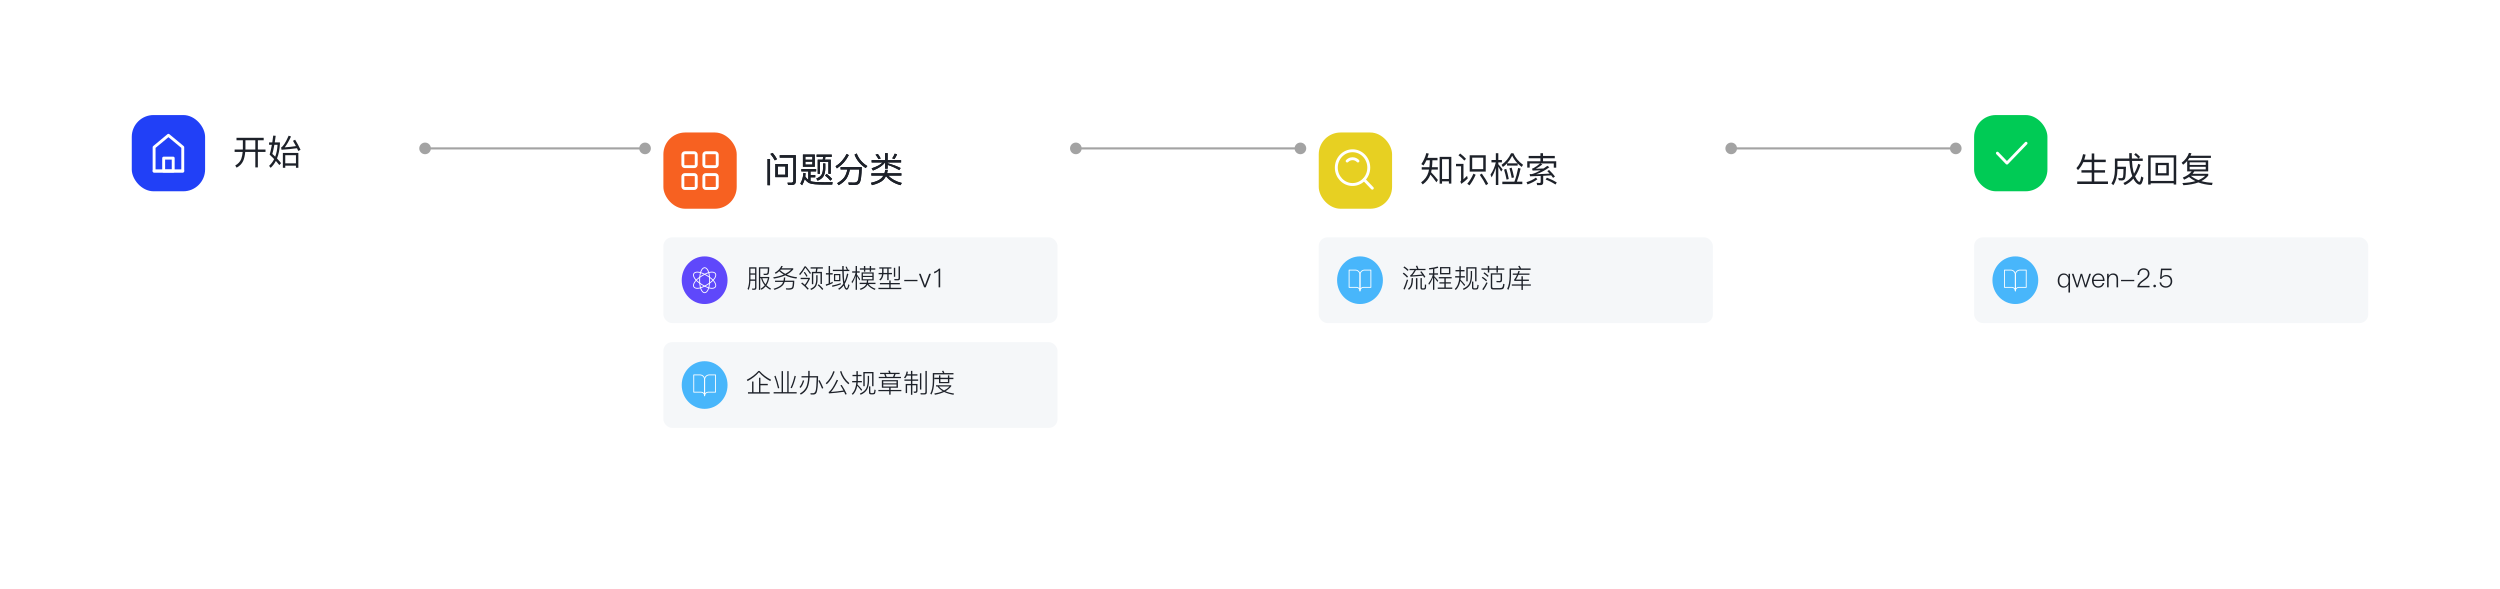 <svg width="573" height="135" viewBox="0 0 573 135" fill="none" xmlns="http://www.w3.org/2000/svg">
<g filter="url(#filter0_d_342_171)">
<rect x="26" y="22" width="70.377" height="26.21" rx="5" fill="white"/>
</g>
<rect x="30.202" y="26.368" width="16.806" height="17.474" rx="5" fill="#2140F7"/>
<path d="M35.322 33.74V39.201H41.887V33.74L38.605 31.01L35.322 33.74Z" stroke="white" stroke-width="0.667" stroke-linecap="round" stroke-linejoin="round"/>
<path d="M37.511 36.243V39.201H39.699V36.243H37.511Z" stroke="white" stroke-width="0.667" stroke-linejoin="round"/>
<path d="M35.322 39.201H41.887" stroke="white" stroke-width="0.667" stroke-linecap="round"/>
<path d="M54.206 31.589H60.438V32.149H59.102V34.269H60.855V34.821H59.102V38.365H58.519V34.821H56.206C56.132 35.647 55.977 36.33 55.742 36.869C55.438 37.541 54.934 38.061 54.23 38.429L53.919 37.933C54.569 37.565 55.023 37.077 55.279 36.469C55.444 36.015 55.559 35.466 55.623 34.821H53.775V34.269H55.654L55.663 33.989V32.149H54.206V31.589ZM56.255 32.149V34.133L56.246 34.269H58.519V32.149H56.255ZM63.191 31.125C63.121 31.669 63.049 32.173 62.974 32.637H64.159V32.973C64.094 34.263 63.87 35.381 63.486 36.325C63.886 36.741 64.196 37.095 64.415 37.389L64.031 37.837C63.785 37.511 63.519 37.194 63.23 36.885C62.905 37.503 62.508 38.031 62.038 38.469L61.678 38.013C62.153 37.581 62.54 37.063 62.839 36.461C62.556 36.173 62.212 35.834 61.806 35.445C61.998 34.746 62.166 33.994 62.31 33.189H61.67V32.637H62.407C62.486 32.13 62.559 31.61 62.623 31.077L63.191 31.125ZM63.078 35.909C63.377 35.114 63.556 34.207 63.614 33.189H62.886C62.732 34.053 62.577 34.749 62.422 35.277C62.657 35.49 62.876 35.701 63.078 35.909ZM68.382 35.045V38.453H67.831V37.973H65.382V38.453H64.831V35.045H68.382ZM65.382 37.429H67.831V35.573H65.382V37.429ZM64.43 33.805C64.9 33.565 65.476 32.663 66.159 31.101L66.703 31.285C66.228 32.309 65.748 33.138 65.263 33.773C66.174 33.709 67.031 33.613 67.831 33.485C67.591 33.01 67.364 32.605 67.15 32.269L67.647 32.029C68.1 32.754 68.513 33.525 68.886 34.341L68.35 34.597C68.191 34.229 68.097 34.021 68.07 33.973C66.972 34.127 65.788 34.245 64.519 34.325L64.43 33.805Z" fill="#1D2129"/>
<g filter="url(#filter1_d_342_171)">
<rect x="147.847" y="22" width="98.738" height="83" rx="5" fill="white"/>
<rect x="152.048" y="50.395" width="90.335" height="19.658" rx="2" fill="#F5F7F9"/>
<rect x="152.048" y="74.421" width="90.335" height="19.658" rx="2" fill="#F5F7F9"/>
<rect x="152.048" y="26.368" width="16.806" height="17.474" rx="5" fill="#F76121"/>
<path d="M159.139 31.01H156.95C156.709 31.01 156.513 31.214 156.513 31.465V33.74C156.513 33.991 156.709 34.195 156.95 34.195H159.139C159.38 34.195 159.576 33.991 159.576 33.74V31.465C159.576 31.214 159.38 31.01 159.139 31.01Z" stroke="white" stroke-width="0.667" stroke-linejoin="round"/>
<path d="M159.139 36.015H156.95C156.709 36.015 156.513 36.219 156.513 36.47V38.746C156.513 38.997 156.709 39.201 156.95 39.201H159.139C159.38 39.201 159.576 38.997 159.576 38.746V36.47C159.576 36.219 159.38 36.015 159.139 36.015Z" stroke="white" stroke-width="0.667" stroke-linejoin="round"/>
<path d="M163.953 31.01H161.765C161.523 31.01 161.327 31.214 161.327 31.465V33.74C161.327 33.991 161.523 34.195 161.765 34.195H163.953C164.195 34.195 164.391 33.991 164.391 33.74V31.465C164.391 31.214 164.195 31.01 163.953 31.01Z" stroke="white" stroke-width="0.667" stroke-linejoin="round"/>
<path d="M163.953 36.015H161.765C161.523 36.015 161.327 36.219 161.327 36.47V38.746C161.327 38.997 161.523 39.201 161.765 39.201H163.953C164.195 39.201 164.391 38.997 164.391 38.746V36.47C164.391 36.219 164.195 36.015 163.953 36.015Z" stroke="white" stroke-width="0.667" stroke-linejoin="round"/>
<path d="M180.629 38.397L180.485 37.861L181.365 37.877C181.669 37.877 181.821 37.701 181.821 37.349V32.133H178.717V31.573H182.405V37.501C182.405 38.098 182.099 38.397 181.485 38.397H180.629ZM175.909 32.437H176.493V38.453H175.909V32.437ZM177.701 33.589H180.581V36.597H177.701V33.589ZM179.997 36.045V34.141H178.285V36.045H179.997ZM177.101 31.045C177.491 31.509 177.821 31.991 178.093 32.493L177.581 32.757C177.293 32.229 176.955 31.735 176.565 31.277L177.101 31.045ZM189.037 37.773C189.704 37.773 190.304 37.762 190.837 37.741L190.741 38.317H189.165C187.251 38.317 186.053 38.213 185.573 38.005C185.157 37.829 184.781 37.506 184.445 37.037C184.301 37.549 184.101 38.021 183.845 38.453L183.429 38.085C183.856 37.359 184.091 36.541 184.133 35.629L184.645 35.693C184.629 35.981 184.603 36.234 184.565 36.453C184.773 36.778 185.003 37.034 185.253 37.221V35.277H183.669V34.749H187.061V35.277H185.765V36.125H186.861V36.637H185.765V37.509C185.813 37.525 185.853 37.541 185.885 37.557C186.349 37.701 187.4 37.773 189.037 37.773ZM184.029 31.421H186.757V34.213H184.029V31.421ZM186.197 33.733V33.053H184.589V33.733H186.197ZM184.589 32.605H186.197V31.901H184.589V32.605ZM187.173 31.429H190.629V31.957H189.189C189.163 32.191 189.128 32.405 189.085 32.597H190.405V35.829H189.869V33.093H187.933V35.829H187.421V32.597H188.565C188.608 32.415 188.643 32.202 188.669 31.957H187.173V31.429ZM189.477 35.853C189.973 36.237 190.389 36.621 190.725 37.005L190.317 37.405C190.008 37.021 189.6 36.626 189.093 36.221L189.477 35.853ZM188.637 33.469H189.165V34.597C189.149 35.349 189.003 35.957 188.725 36.421C188.459 36.837 188.016 37.167 187.397 37.413L187.085 36.917C187.656 36.709 188.059 36.423 188.293 36.061C188.507 35.677 188.621 35.189 188.637 34.597V33.469ZM194.549 31.557C194.176 32.245 193.8 32.799 193.421 33.221C193.032 33.663 192.499 34.122 191.821 34.597L191.509 34.093C192.069 33.762 192.563 33.349 192.989 32.853C193.389 32.399 193.747 31.871 194.061 31.269L194.549 31.557ZM192.661 34.837V34.285H197.517C197.496 35.255 197.443 36.066 197.357 36.717C197.277 37.341 197.144 37.767 196.957 37.997C196.771 38.231 196.472 38.359 196.061 38.381H194.573L194.421 37.829C194.901 37.845 195.355 37.853 195.781 37.853C196.224 37.853 196.517 37.666 196.661 37.293C196.795 36.919 196.885 36.101 196.933 34.837H194.797C194.605 35.722 194.341 36.421 194.005 36.933C193.616 37.493 193.024 37.997 192.229 38.445L191.877 37.989C192.592 37.589 193.128 37.157 193.485 36.693C193.811 36.239 194.056 35.621 194.221 34.837H192.661ZM196.357 31.173C196.811 32.389 197.624 33.351 198.797 34.061L198.413 34.517C197.192 33.722 196.341 32.698 195.861 31.445L196.357 31.173ZM199.781 32.701H202.861V31.101H203.453V32.701H206.533V33.237H203.453V33.397C204.557 33.711 205.549 34.082 206.429 34.509L206.117 34.989C205.248 34.493 204.36 34.093 203.453 33.789V34.661H202.861V33.237H202.821C202.341 33.946 201.429 34.562 200.085 35.085L199.773 34.581C201.005 34.181 201.845 33.733 202.293 33.237H199.781V32.701ZM199.717 35.709H202.717C202.797 35.469 202.853 35.213 202.885 34.941H203.477C203.44 35.191 203.387 35.447 203.317 35.709H206.597V36.245H203.605C204.341 37.05 205.371 37.613 206.693 37.933L206.405 38.445C204.917 38.045 203.805 37.349 203.069 36.357C202.899 36.693 202.696 36.983 202.461 37.229C201.944 37.735 201.072 38.138 199.845 38.437L199.621 37.901C200.72 37.661 201.512 37.317 201.997 36.869C202.2 36.671 202.363 36.463 202.485 36.245H199.717V35.709ZM205.605 31.365C205.44 31.791 205.235 32.159 204.989 32.469L204.493 32.285C204.712 32.002 204.904 31.647 205.069 31.221L205.605 31.365ZM201.197 31.285C201.459 31.605 201.68 31.954 201.861 32.333L201.341 32.469C201.16 32.106 200.936 31.767 200.669 31.453L201.197 31.285Z" fill="#1D2129"/>
<path d="M180.629 38.397L180.485 37.861L181.365 37.877C181.669 37.877 181.821 37.701 181.821 37.349V32.133H178.717V31.573H182.405V37.501C182.405 38.098 182.099 38.397 181.485 38.397H180.629ZM175.909 32.437H176.493V38.453H175.909V32.437ZM177.701 33.589H180.581V36.597H177.701V33.589ZM179.997 36.045V34.141H178.285V36.045H179.997ZM177.101 31.045C177.491 31.509 177.821 31.991 178.093 32.493L177.581 32.757C177.293 32.229 176.955 31.735 176.565 31.277L177.101 31.045ZM189.037 37.773C189.704 37.773 190.304 37.762 190.837 37.741L190.741 38.317H189.165C187.251 38.317 186.053 38.213 185.573 38.005C185.157 37.829 184.781 37.506 184.445 37.037C184.301 37.549 184.101 38.021 183.845 38.453L183.429 38.085C183.856 37.359 184.091 36.541 184.133 35.629L184.645 35.693C184.629 35.981 184.603 36.234 184.565 36.453C184.773 36.778 185.003 37.034 185.253 37.221V35.277H183.669V34.749H187.061V35.277H185.765V36.125H186.861V36.637H185.765V37.509C185.813 37.525 185.853 37.541 185.885 37.557C186.349 37.701 187.4 37.773 189.037 37.773ZM184.029 31.421H186.757V34.213H184.029V31.421ZM186.197 33.733V33.053H184.589V33.733H186.197ZM184.589 32.605H186.197V31.901H184.589V32.605ZM187.173 31.429H190.629V31.957H189.189C189.163 32.191 189.128 32.405 189.085 32.597H190.405V35.829H189.869V33.093H187.933V35.829H187.421V32.597H188.565C188.608 32.415 188.643 32.202 188.669 31.957H187.173V31.429ZM189.477 35.853C189.973 36.237 190.389 36.621 190.725 37.005L190.317 37.405C190.008 37.021 189.6 36.626 189.093 36.221L189.477 35.853ZM188.637 33.469H189.165V34.597C189.149 35.349 189.003 35.957 188.725 36.421C188.459 36.837 188.016 37.167 187.397 37.413L187.085 36.917C187.656 36.709 188.059 36.423 188.293 36.061C188.507 35.677 188.621 35.189 188.637 34.597V33.469ZM194.549 31.557C194.176 32.245 193.8 32.799 193.421 33.221C193.032 33.663 192.499 34.122 191.821 34.597L191.509 34.093C192.069 33.762 192.563 33.349 192.989 32.853C193.389 32.399 193.747 31.871 194.061 31.269L194.549 31.557ZM192.661 34.837V34.285H197.517C197.496 35.255 197.443 36.066 197.357 36.717C197.277 37.341 197.144 37.767 196.957 37.997C196.771 38.231 196.472 38.359 196.061 38.381H194.573L194.421 37.829C194.901 37.845 195.355 37.853 195.781 37.853C196.224 37.853 196.517 37.666 196.661 37.293C196.795 36.919 196.885 36.101 196.933 34.837H194.797C194.605 35.722 194.341 36.421 194.005 36.933C193.616 37.493 193.024 37.997 192.229 38.445L191.877 37.989C192.592 37.589 193.128 37.157 193.485 36.693C193.811 36.239 194.056 35.621 194.221 34.837H192.661ZM196.357 31.173C196.811 32.389 197.624 33.351 198.797 34.061L198.413 34.517C197.192 33.722 196.341 32.698 195.861 31.445L196.357 31.173ZM199.781 32.701H202.861V31.101H203.453V32.701H206.533V33.237H203.453V33.397C204.557 33.711 205.549 34.082 206.429 34.509L206.117 34.989C205.248 34.493 204.36 34.093 203.453 33.789V34.661H202.861V33.237H202.821C202.341 33.946 201.429 34.562 200.085 35.085L199.773 34.581C201.005 34.181 201.845 33.733 202.293 33.237H199.781V32.701ZM199.717 35.709H202.717C202.797 35.469 202.853 35.213 202.885 34.941H203.477C203.44 35.191 203.387 35.447 203.317 35.709H206.597V36.245H203.605C204.341 37.05 205.371 37.613 206.693 37.933L206.405 38.445C204.917 38.045 203.805 37.349 203.069 36.357C202.899 36.693 202.696 36.983 202.461 37.229C201.944 37.735 201.072 38.138 199.845 38.437L199.621 37.901C200.72 37.661 201.512 37.317 201.997 36.869C202.2 36.671 202.363 36.463 202.485 36.245H199.717V35.709ZM205.605 31.365C205.44 31.791 205.235 32.159 204.989 32.469L204.493 32.285C204.712 32.002 204.904 31.647 205.069 31.221L205.605 31.365ZM201.197 31.285C201.459 31.605 201.68 31.954 201.861 32.333L201.341 32.469C201.16 32.106 200.936 31.767 200.669 31.453L201.197 31.285Z" fill="#1D2129"/>
<path d="M172 58.957V60.049H173.068V58.957H172ZM173.068 58.663V57.559H172V58.663H173.068ZM171.994 60.355C171.966 61.199 171.83 61.897 171.586 62.449L171.334 62.227C171.578 61.659 171.702 60.947 171.706 60.091V57.253H173.374V61.921C173.374 62.257 173.218 62.425 172.906 62.425H172.426L172.348 62.137C172.572 62.145 172.726 62.149 172.81 62.149C172.982 62.149 173.068 62.037 173.068 61.813V60.355H171.994ZM174.25 59.761V62.443H173.944V57.253H176.308C176.308 57.961 176.272 58.433 176.2 58.669C176.136 58.909 175.912 59.029 175.528 59.029H175.066L174.976 58.747H175.378C175.534 58.747 175.65 58.735 175.726 58.711C175.802 58.687 175.86 58.627 175.9 58.531C175.952 58.367 175.98 58.041 175.984 57.553H174.25V59.467H176.308V59.743C176.18 60.395 175.968 60.941 175.672 61.381C175.96 61.669 176.304 61.925 176.704 62.149L176.548 62.419C176.124 62.175 175.772 61.911 175.492 61.627C175.224 61.955 174.9 62.221 174.52 62.425L174.352 62.167C174.724 61.955 175.032 61.699 175.276 61.399C174.868 60.919 174.592 60.373 174.448 59.761H174.25ZM174.73 59.761C174.862 60.277 175.104 60.741 175.456 61.153C175.712 60.757 175.898 60.293 176.014 59.761H174.73ZM179.41 56.995C179.342 57.155 179.256 57.321 179.152 57.493H181.81V57.757C181.41 58.221 180.918 58.613 180.334 58.933C181.03 59.245 181.814 59.449 182.686 59.545L182.542 59.851C181.586 59.739 180.732 59.493 179.98 59.113C179.24 59.453 178.372 59.701 177.376 59.857L177.226 59.557C178.146 59.429 178.95 59.219 179.638 58.927C179.258 58.699 178.91 58.445 178.594 58.165C178.35 58.393 178.08 58.593 177.784 58.765L177.586 58.507C178.322 58.087 178.82 57.567 179.08 56.947L179.41 56.995ZM179.986 58.765C180.514 58.497 180.968 58.175 181.348 57.799H178.93C178.874 57.863 178.834 57.911 178.81 57.943C179.158 58.259 179.55 58.533 179.986 58.765ZM179.98 59.593C179.98 59.841 179.958 60.085 179.914 60.325H182.05C182.038 61.317 181.946 61.907 181.774 62.095C181.598 62.291 181.294 62.389 180.862 62.389C180.682 62.389 180.462 62.383 180.202 62.371L180.118 62.071C180.478 62.087 180.702 62.095 180.79 62.095C181.19 62.087 181.44 62.007 181.54 61.855C181.64 61.695 181.702 61.283 181.726 60.619H179.842C179.778 60.811 179.708 60.975 179.632 61.111C179.312 61.651 178.608 62.095 177.52 62.443L177.304 62.185C178.288 61.893 178.948 61.517 179.284 61.057C179.36 60.933 179.43 60.787 179.494 60.619H177.64V60.325H179.584C179.636 60.077 179.662 59.833 179.662 59.593H179.98ZM185.794 57.253H188.608V57.565H187.378C187.35 57.821 187.308 58.071 187.252 58.315H188.386V61.099H188.062V58.627H186.4V61.135H186.082V58.315H186.934C186.994 58.071 187.036 57.821 187.06 57.565H185.794V57.253ZM187.642 61.153C188.058 61.509 188.41 61.867 188.698 62.227L188.47 62.461C188.202 62.109 187.852 61.743 187.42 61.363L187.642 61.153ZM187.072 59.077H187.384V60.097C187.372 60.725 187.25 61.235 187.018 61.627C186.79 61.979 186.418 62.257 185.902 62.461L185.728 62.191C186.22 62.003 186.568 61.745 186.772 61.417C186.96 61.089 187.06 60.649 187.072 60.097V59.077ZM184.678 57.037C185.082 57.513 185.48 58.025 185.872 58.573L185.662 58.801C185.254 58.201 184.894 57.717 184.582 57.349C184.222 57.989 183.816 58.563 183.364 59.071L183.172 58.813C183.636 58.293 184.052 57.701 184.42 57.037H184.678ZM183.508 59.677H185.614V59.947C185.354 60.511 185.046 61.019 184.69 61.471C184.93 61.699 185.154 61.933 185.362 62.173L185.134 62.401C184.766 61.957 184.264 61.477 183.628 60.961L183.85 60.745C184.09 60.937 184.298 61.111 184.474 61.267C184.742 60.915 185.006 60.487 185.266 59.983H183.508V59.677ZM184.462 58.315C184.726 58.663 184.934 58.981 185.086 59.269L184.846 59.443C184.694 59.139 184.488 58.813 184.228 58.465L184.462 58.315ZM190.894 57.817H193.048C193.044 57.633 193.042 57.349 193.042 56.965H193.366C193.366 57.353 193.368 57.637 193.372 57.817H194.086C193.978 57.541 193.878 57.321 193.786 57.157L194.074 57.109C194.17 57.305 194.266 57.541 194.362 57.817H194.668V58.129H193.378C193.398 59.177 193.446 60.003 193.522 60.607C193.798 60.067 194.008 59.429 194.152 58.693L194.44 58.819C194.24 59.731 193.96 60.489 193.6 61.093C193.732 61.733 193.888 62.063 194.068 62.083C194.204 62.059 194.334 61.743 194.458 61.135L194.704 61.333C194.532 62.053 194.32 62.413 194.068 62.413C193.88 62.413 193.71 62.257 193.558 61.945C193.486 61.793 193.426 61.623 193.378 61.435C193.07 61.851 192.714 62.179 192.31 62.419L192.112 62.167C192.568 61.907 192.958 61.527 193.282 61.027C193.258 60.899 193.23 60.713 193.198 60.469C193.122 59.857 193.074 59.077 193.054 58.129H190.894V57.817ZM191.146 58.795H192.61V60.445H191.146V58.795ZM192.322 60.169V59.071H191.434V60.169H192.322ZM192.7 61.183C192.104 61.415 191.464 61.605 190.78 61.753L190.696 61.447C191.404 61.315 192.072 61.127 192.7 60.883V61.183ZM189.298 58.603H189.928V56.971H190.246V58.603H190.852V58.915H190.246V60.865C190.49 60.753 190.694 60.655 190.858 60.571V60.901C190.402 61.149 189.894 61.355 189.334 61.519L189.256 61.195C189.52 61.127 189.744 61.059 189.928 60.991V58.915H189.298V58.603ZM197.476 58.441H200.248V60.265H199C198.992 60.469 198.972 60.649 198.94 60.805H200.662V61.105H199.06C199.404 61.557 199.946 61.921 200.686 62.197L200.476 62.449C199.712 62.129 199.158 61.723 198.814 61.231L198.754 61.363C198.534 61.803 198.038 62.165 197.266 62.449L197.062 62.191C197.746 61.955 198.208 61.653 198.448 61.285C198.484 61.225 198.514 61.165 198.538 61.105H197.032V60.805H198.634C198.678 60.637 198.702 60.457 198.706 60.265H197.476V58.441ZM199.942 60.001V59.485H197.776V60.001H199.942ZM197.776 59.227H199.942V58.705H197.776V59.227ZM197.086 57.505H198.01V56.971H198.322V57.505H199.342V56.971H199.654V57.505H200.614V57.805H199.654V58.261H199.342V57.805H198.322V58.261H198.01V57.805H197.086V57.505ZM196.42 62.419H196.108V59.215C195.916 59.855 195.652 60.431 195.316 60.943L195.178 60.595C195.614 59.987 195.922 59.285 196.102 58.489H195.316V58.183H196.108V56.971H196.42V58.183H197.044V58.489H196.42V58.927C196.628 59.195 196.872 59.547 197.152 59.983L196.978 60.247C196.754 59.835 196.568 59.513 196.42 59.281V62.419ZM201.532 57.265H204.316V57.565H203.674V58.549H204.442V58.861H203.674V60.211H203.362V58.861H202.48C202.412 59.505 202.176 59.981 201.772 60.289L201.532 60.073C201.9 59.801 202.11 59.397 202.162 58.861H201.376V58.549H202.18V57.565H201.532V57.265ZM202.498 57.565V58.549H203.362V57.565H202.498ZM204.874 57.379H205.18V59.437H204.874V57.379ZM201.676 60.859H203.818V60.277H204.142V60.859H206.242V61.165H204.142V61.969H206.578V62.275H201.334V61.969H203.818V61.165H201.676V60.859ZM205.036 60.253L204.964 59.947C205.316 59.963 205.57 59.971 205.726 59.971C205.878 59.971 205.954 59.889 205.954 59.725V57.043H206.272V59.803C206.272 60.103 206.126 60.253 205.834 60.253H205.036ZM207.256 60.145H210.286V60.457H207.256V60.145ZM210.619 58.753H211.015L211.993 61.399L212.965 58.753H213.367L212.179 61.855H211.807L210.619 58.753ZM215.495 57.571V61.855H215.129V58.027C214.853 58.327 214.511 58.537 214.103 58.657V58.285C214.307 58.225 214.505 58.135 214.697 58.015C214.885 57.891 215.053 57.743 215.201 57.571H215.495Z" fill="#1D2129"/>
<path d="M174.076 81.016C174.84 81.868 175.722 82.54 176.722 83.032L176.548 83.344C175.536 82.82 174.672 82.142 173.956 81.31C173.288 82.098 172.416 82.778 171.34 83.35L171.172 83.038C172.232 82.502 173.12 81.828 173.836 81.016H174.076ZM173.968 82.582H174.286V83.98H175.972V84.298H174.286V85.894H176.404V86.212H171.436V85.894H172.378V83.446H172.696V85.894H173.968V82.582ZM179.146 81.064H179.464V85.87H180.436V81.064H180.754V85.87H182.596V86.188H177.316V85.87H179.146V81.064ZM182.41 82.216C182.17 83.272 181.862 84.194 181.486 84.982L181.192 84.874C181.548 84.146 181.858 83.234 182.122 82.138L182.41 82.216ZM177.76 82.12C178.072 82.928 178.356 83.87 178.612 84.946L178.312 85.018C178.1 84.074 177.822 83.14 177.478 82.216L177.76 82.12ZM184.318 83.26C184.102 83.98 183.826 84.532 183.49 84.916L183.244 84.706C183.588 84.318 183.85 83.798 184.03 83.146L184.318 83.26ZM185.248 81.01H185.572V82.108L185.566 82.204H187.51C187.494 83.232 187.458 84.068 187.402 84.712C187.342 85.352 187.248 85.794 187.12 86.038C186.992 86.274 186.78 86.404 186.484 86.428H185.818L185.734 86.116C186.006 86.124 186.202 86.128 186.322 86.128C186.646 86.128 186.862 85.906 186.97 85.462C187.074 85.018 187.144 84.038 187.18 82.522H185.554C185.506 83.498 185.348 84.29 185.08 84.898C184.768 85.558 184.254 86.078 183.538 86.458L183.352 86.176C184.044 85.808 184.538 85.294 184.834 84.634C185.05 84.07 185.182 83.366 185.23 82.522H183.706V82.204H185.242L185.248 82.108V81.01ZM187.846 83.122C188.15 83.682 188.436 84.286 188.704 84.934L188.41 85.084C188.138 84.396 187.854 83.788 187.558 83.26L187.846 83.122ZM191.314 81.178C190.85 82.442 190.246 83.404 189.502 84.064L189.25 83.842C190.026 83.158 190.612 82.23 191.008 81.058L191.314 81.178ZM192.91 84.226C193.366 84.902 193.752 85.6 194.068 86.32L193.762 86.452C193.662 86.216 193.56 85.994 193.456 85.786C192.384 85.962 191.228 86.09 189.988 86.17L189.928 85.864C190.456 85.54 191.07 84.602 191.77 83.05L192.088 83.158C191.54 84.35 190.998 85.244 190.462 85.84C191.47 85.768 192.42 85.656 193.312 85.504C193.104 85.088 192.872 84.696 192.616 84.328L192.91 84.226ZM192.814 81.016C193.17 82.164 193.79 83.096 194.674 83.812L194.452 84.076C193.532 83.32 192.894 82.352 192.538 81.172L192.814 81.016ZM195.394 81.916H196.288V81.058H196.612V81.916H197.458V82.228H196.612V83.218L196.606 83.32H197.542V83.632H196.594C196.582 83.804 196.564 83.972 196.54 84.136C196.896 84.492 197.25 84.884 197.602 85.312L197.416 85.582C197.068 85.106 196.758 84.726 196.486 84.442C196.318 85.318 195.978 86 195.466 86.488L195.22 86.272C195.836 85.692 196.186 84.812 196.27 83.632H195.316V83.32H196.282L196.288 83.122V82.228H195.394V81.916ZM200.206 81.268V84.514H199.888V81.574H198.19V84.514H197.872V81.268H200.206ZM199.6 86.392C199.316 86.392 199.174 86.238 199.174 85.93V84.568H199.48V85.87C199.48 86.026 199.552 86.104 199.696 86.104H200.026C200.146 86.104 200.232 86.072 200.284 86.008C200.352 85.928 200.398 85.688 200.422 85.288L200.704 85.384C200.668 85.86 200.6 86.154 200.5 86.266C200.412 86.35 200.272 86.392 200.08 86.392H199.6ZM198.886 82.144H199.192V83.176C199.18 84.06 199.022 84.772 198.718 85.312C198.418 85.812 197.93 86.202 197.254 86.482L197.08 86.212C197.744 85.932 198.216 85.556 198.496 85.084C198.744 84.604 198.874 83.968 198.886 83.176V82.144ZM203.806 84.862H202.12V83.122H205.804V84.862H204.13V85.366H206.59V85.666H204.13V86.452H203.806V85.666H201.322V85.366H203.806V84.862ZM202.444 84.124V84.586H205.48V84.124H202.444ZM205.48 83.86V83.398H202.444V83.86H205.48ZM202.654 81.73H201.718V81.448H203.776C203.724 81.304 203.66 81.152 203.584 80.992L203.932 80.932C203.988 81.06 204.05 81.232 204.118 81.448H206.194V81.73H205.276L205.024 82.378H206.506V82.666H201.412V82.378H202.906L202.654 81.73ZM203.23 82.378H204.688L204.94 81.73H202.978L203.23 82.378ZM207.856 82.09C207.748 82.33 207.614 82.538 207.454 82.714L207.19 82.528C207.502 82.196 207.7 81.738 207.784 81.154L208.096 81.202C208.06 81.426 208.016 81.62 207.964 81.784H208.786V81.01H209.11V81.784H210.274V82.09H209.11V82.966H210.442V83.272H209.11V83.998H210.286V85.564C210.286 85.888 210.126 86.05 209.806 86.05H209.476L209.392 85.738L209.704 85.756C209.884 85.756 209.974 85.67 209.974 85.498V84.298H209.11V86.482H208.786V84.298H207.904V86.098H207.586V83.998H208.786V83.272H207.298V82.966H208.786V82.09H207.856ZM210.85 81.556H211.168V85.288H210.85V81.556ZM211.036 86.41L210.964 86.104C211.252 86.116 211.53 86.122 211.798 86.122C212.002 86.122 212.104 86.018 212.104 85.81V81.016H212.428V85.894C212.428 86.238 212.256 86.41 211.912 86.41H211.036ZM214.534 84.298H218.02V84.544C217.66 84.992 217.22 85.368 216.7 85.672C217.256 85.92 217.914 86.098 218.674 86.206L218.53 86.488C217.69 86.344 216.978 86.126 216.394 85.834C215.786 86.13 215.082 86.346 214.282 86.482L214.138 86.194C214.866 86.086 215.51 85.906 216.07 85.654C215.57 85.354 215.172 84.996 214.876 84.58H214.534V84.298ZM215.218 84.58C215.522 84.948 215.906 85.258 216.37 85.51C216.858 85.258 217.27 84.948 217.606 84.58H215.218ZM214.162 82.582H215.218V82.042H215.536V82.582H217.264V82.042H217.582V82.582H218.518V82.894H217.582V83.83H215.218V82.894H214.162V82.582ZM215.536 82.894V83.548H217.264V82.894H215.536ZM216.232 80.968C216.3 81.104 216.374 81.282 216.454 81.502H218.536V81.814H214.12V83.464C214.096 84.7 213.88 85.696 213.472 86.452L213.226 86.23C213.59 85.566 213.78 84.644 213.796 83.464V81.502H216.136C216.056 81.322 215.976 81.164 215.896 81.028L216.232 80.968Z" fill="#1D2129"/>
<ellipse cx="161.502" cy="60.224" rx="5.252" ry="5.461" fill="#5F48FB"/>
<rect x="158.351" y="56.947" width="6.302" height="6.553" rx="3.151" fill="#5F48FB"/>
<path fill-rule="evenodd" clip-rule="evenodd" d="M161.502 63.09C161.925 63.09 162.648 62.517 162.648 60.224C162.648 57.93 161.925 57.357 161.502 57.357C161.079 57.357 160.356 57.969 160.356 60.224C160.356 62.478 161.079 63.09 161.502 63.09Z" stroke="white" stroke-width="0.2" stroke-linecap="round" stroke-linejoin="round"/>
<path fill-rule="evenodd" clip-rule="evenodd" d="M159.021 61.725C159.233 62.109 160.09 62.465 162.075 61.264C164.06 60.063 164.194 59.106 163.983 58.722C163.771 58.338 162.88 58.002 160.929 59.183C158.978 60.364 158.81 61.341 159.021 61.725Z" stroke="white" stroke-width="0.2" stroke-linecap="round" stroke-linejoin="round"/>
<path fill-rule="evenodd" clip-rule="evenodd" d="M159.021 58.722C158.81 59.106 158.944 60.063 160.929 61.264C162.914 62.465 163.771 62.109 163.983 61.725C164.194 61.341 164.026 60.364 162.075 59.183C160.124 58.002 159.232 58.338 159.021 58.722Z" stroke="white" stroke-width="0.2" stroke-linecap="round" stroke-linejoin="round"/>
<ellipse cx="161.502" cy="84.25" rx="5.252" ry="5.461" fill="#48B6FB"/>
<path d="M159.007 81.929H160.452C161.032 81.929 161.502 82.418 161.502 83.021V86.707C161.502 86.255 161.149 85.888 160.714 85.888H159.007V81.929Z" stroke="white" stroke-width="0.2" stroke-linejoin="round"/>
<path d="M163.997 81.929H162.552C161.972 81.929 161.502 82.418 161.502 83.021V86.707C161.502 86.255 161.855 85.888 162.29 85.888H163.997V81.929Z" stroke="white" stroke-width="0.2" stroke-linejoin="round"/>
</g>
<g filter="url(#filter2_d_342_171)">
<rect x="298.054" y="22" width="98.738" height="58.974" rx="5" fill="white"/>
<rect x="302.256" y="50.395" width="90.335" height="19.658" rx="2" fill="#F5F7F9"/>
<rect x="302.256" y="26.368" width="16.806" height="17.474" rx="5" fill="#E7D022"/>
<path d="M332.645 31.957V38.077H332.085V37.565H330.517V38.093H329.965V31.957H332.645ZM330.517 37.029H332.085V32.493H330.517V37.029ZM326.941 32.733C326.744 33.165 326.52 33.565 326.269 33.933L325.765 33.613C326.288 32.855 326.669 32.013 326.909 31.085L327.477 31.205C327.376 31.562 327.272 31.887 327.165 32.181H329.477V32.733H328.309C328.298 33.314 328.266 33.845 328.213 34.325H329.549V34.877H328.133C328.08 35.154 328.037 35.357 328.005 35.485C328.533 36.023 329.056 36.613 329.573 37.253L329.229 37.781C328.69 37.023 328.232 36.434 327.853 36.013C327.522 36.909 326.936 37.661 326.093 38.269L325.717 37.805C326.565 37.186 327.125 36.41 327.397 35.477C327.456 35.237 327.501 35.037 327.533 34.877H325.861V34.325H327.613C327.672 33.866 327.706 33.335 327.717 32.733H326.941ZM336.853 31.589H340.533V35.325H336.853V31.589ZM339.957 34.765V32.141H337.429V34.765H339.957ZM334.677 31.189C335.178 31.573 335.624 31.978 336.013 32.405L335.621 32.805C335.296 32.421 334.848 32.013 334.277 31.581L334.677 31.189ZM333.717 33.557H335.429V37.085C335.642 36.898 335.917 36.637 336.253 36.301L336.405 36.909C335.946 37.367 335.456 37.778 334.933 38.141L334.709 37.629C334.821 37.533 334.877 37.421 334.877 37.293V34.109H333.717V33.557ZM338.221 36.053C337.821 36.981 337.349 37.791 336.805 38.485L336.301 38.117C336.856 37.477 337.325 36.706 337.709 35.805L338.221 36.053ZM339.629 35.781C340.269 36.682 340.754 37.458 341.085 38.109L340.589 38.453C340.232 37.722 339.757 36.93 339.165 36.077L339.629 35.781ZM341.845 32.677H342.845V31.117H343.413V32.677H344.237V33.229H343.413V33.637C343.733 33.989 344.061 34.389 344.397 34.837L344.069 35.325C343.781 34.813 343.562 34.439 343.413 34.205V38.405H342.845V34.493C342.584 35.298 342.258 36.018 341.869 36.653L341.621 36.021C342.192 35.199 342.597 34.269 342.837 33.229H341.845V32.677ZM345.413 33.445C345.114 33.759 344.797 34.037 344.461 34.277L344.149 33.789C345.104 33.101 345.834 32.213 346.341 31.125H346.869C347.301 32.133 348.04 33.015 349.085 33.773L348.773 34.261C348.421 34.005 348.112 33.741 347.845 33.469V33.957H345.413V33.445ZM347.805 33.429C347.298 32.906 346.898 32.327 346.605 31.693C346.258 32.365 345.866 32.943 345.429 33.429H347.805ZM344.333 37.645H347.101C347.432 36.786 347.72 35.735 347.965 34.493L348.517 34.637C348.298 35.73 348.016 36.733 347.669 37.645H348.917V38.205H344.333V37.645ZM345.229 34.709C345.448 35.359 345.642 36.135 345.813 37.037L345.309 37.173C345.154 36.389 344.962 35.623 344.733 34.877L345.229 34.709ZM346.461 34.421C346.669 35.066 346.853 35.81 347.013 36.653L346.485 36.789C346.352 36.042 346.178 35.306 345.965 34.581L346.461 34.421ZM350.373 31.741H353.069V31.109H353.661V31.741H356.357V32.269H353.661V32.965H356.685V34.429H356.125V33.469H353.069L353.509 33.685C353.034 34.063 352.536 34.394 352.013 34.677C352.866 34.661 353.461 34.639 353.797 34.613L354.653 34.013L355.117 34.325C354.184 35.023 353.17 35.565 352.077 35.949C353.037 35.917 354.074 35.863 355.189 35.789C355.072 35.661 354.888 35.471 354.637 35.221L355.053 34.957C355.645 35.533 356.093 36.031 356.397 36.453L355.965 36.765C355.837 36.573 355.693 36.381 355.533 36.189L353.701 36.301V37.829C353.701 38.234 353.482 38.437 353.045 38.437H352.317L352.197 37.901C352.448 37.927 352.666 37.941 352.853 37.941C353.034 37.941 353.125 37.858 353.125 37.693V36.325C352.133 36.367 351.325 36.397 350.701 36.413L350.589 35.893C350.813 35.903 350.978 35.909 351.085 35.909C351.741 35.727 352.418 35.437 353.117 35.037L352.245 35.061C351.866 35.077 351.538 35.087 351.261 35.093L351.149 34.653C351.261 34.631 351.381 34.586 351.509 34.517C352.026 34.223 352.52 33.874 352.989 33.469H350.605V34.421H350.045V32.965H353.069V32.269H350.373V31.741ZM354.549 36.725C355.376 37.029 356.13 37.397 356.813 37.829L356.517 38.293C355.77 37.807 355.018 37.426 354.261 37.149L354.549 36.725ZM352.365 37.085C351.773 37.559 351.021 37.954 350.109 38.269L349.869 37.757C350.733 37.495 351.453 37.146 352.029 36.709L352.365 37.085Z" fill="#1D2129"/>
<path d="M323.197 59.137C323.253 59.109 323.275 59.099 323.263 59.107C323.503 58.955 323.815 58.559 324.199 57.919H323.071V57.619H324.799C324.715 57.391 324.615 57.169 324.499 56.953L324.829 56.893C324.933 57.101 325.031 57.343 325.123 57.619H326.725V57.919H324.535C324.227 58.467 323.953 58.865 323.713 59.113C324.549 59.061 325.299 58.997 325.963 58.921C325.831 58.733 325.683 58.537 325.519 58.333L325.777 58.165C326.173 58.649 326.481 59.081 326.701 59.461L326.431 59.647C326.367 59.531 326.273 59.379 326.149 59.191C325.349 59.279 324.389 59.355 323.269 59.419L323.197 59.137ZM321.889 57.067C322.261 57.323 322.583 57.587 322.855 57.859L322.621 58.093C322.365 57.821 322.043 57.555 321.655 57.295L321.889 57.067ZM321.745 58.489C322.117 58.773 322.445 59.075 322.729 59.395L322.495 59.629C322.259 59.345 321.931 59.039 321.511 58.711L321.745 58.489ZM322.741 60.175C322.513 60.939 322.251 61.671 321.955 62.371L321.661 62.239C321.961 61.547 322.227 60.821 322.459 60.061L322.741 60.175ZM324.535 59.743H324.865V62.317H324.535V59.743ZM323.875 59.743C323.851 60.519 323.773 61.091 323.641 61.459C323.501 61.835 323.259 62.161 322.915 62.437L322.711 62.179C323.011 61.939 323.223 61.653 323.347 61.321C323.463 60.997 323.533 60.471 323.557 59.743H323.875ZM326.029 62.383C325.725 62.383 325.573 62.239 325.573 61.951V59.749H325.885V61.903C325.885 62.015 325.933 62.075 326.029 62.083H326.335C326.455 62.075 326.527 62.013 326.551 61.897C326.575 61.753 326.587 61.513 326.587 61.177L326.875 61.285C326.875 61.781 326.841 62.087 326.773 62.203C326.709 62.311 326.567 62.371 326.347 62.383H326.029ZM330.049 57.211H332.413V58.873H330.049V57.211ZM332.101 58.579V57.505H330.367V58.579H332.101ZM329.767 59.503H332.719V59.803H331.369V60.691H332.539V60.985H331.369V61.909H332.863V62.215H329.527V61.909H331.045V60.985H329.911V60.691H331.045V59.803H329.767V59.503ZM327.529 58.651H328.441V57.667C328.189 57.711 327.905 57.749 327.589 57.781L327.523 57.469C328.303 57.397 328.973 57.267 329.533 57.079L329.647 57.385C329.343 57.477 329.043 57.553 328.747 57.613V58.651H329.593V58.957H328.747V59.323C329.051 59.627 329.349 59.963 329.641 60.331L329.455 60.607C329.171 60.175 328.935 59.845 328.747 59.617V62.419H328.441V59.551C328.229 60.191 327.927 60.773 327.535 61.297L327.391 60.943C327.879 60.355 328.217 59.693 328.405 58.957H327.529V58.651ZM333.601 57.889H334.495V57.031H334.819V57.889H335.665V58.201H334.819V59.191L334.813 59.293H335.749V59.605H334.801C334.789 59.777 334.771 59.945 334.747 60.109C335.103 60.465 335.457 60.857 335.809 61.285L335.623 61.555C335.275 61.079 334.965 60.699 334.693 60.415C334.525 61.291 334.185 61.973 333.673 62.461L333.427 62.245C334.043 61.665 334.393 60.785 334.477 59.605H333.523V59.293H334.489L334.495 59.095V58.201H333.601V57.889ZM338.413 57.241V60.487H338.095V57.547H336.397V60.487H336.079V57.241H338.413ZM337.807 62.365C337.523 62.365 337.381 62.211 337.381 61.903V60.541H337.687V61.843C337.687 61.999 337.759 62.077 337.903 62.077H338.233C338.353 62.077 338.439 62.045 338.491 61.981C338.559 61.901 338.605 61.661 338.629 61.261L338.911 61.357C338.875 61.833 338.807 62.127 338.707 62.239C338.619 62.323 338.479 62.365 338.287 62.365H337.807ZM337.093 58.117H337.399V59.149C337.387 60.033 337.229 60.745 336.925 61.285C336.625 61.785 336.137 62.175 335.461 62.455L335.287 62.185C335.951 61.905 336.423 61.529 336.703 61.057C336.951 60.577 337.081 59.941 337.093 59.149V58.117ZM339.535 57.523H341.005V56.959H341.335V57.523H342.991V56.959H343.321V57.523H344.791V57.829H343.321V58.459H342.991V57.829H341.335V58.459H341.005V57.829H339.535V57.523ZM340.225 58.417C340.609 58.685 340.937 58.961 341.209 59.245L340.987 59.467C340.755 59.211 340.427 58.933 340.003 58.633L340.225 58.417ZM339.841 59.449C340.245 59.717 340.577 59.979 340.837 60.235L340.615 60.463C340.367 60.215 340.033 59.947 339.613 59.659L339.841 59.449ZM343.939 58.939H342.013V61.735C342.013 61.931 342.127 62.029 342.355 62.029H343.699C344.039 62.029 344.251 61.971 344.335 61.855C344.427 61.711 344.493 61.441 344.533 61.045L344.845 61.147C344.797 61.699 344.693 62.043 344.533 62.179C344.397 62.291 344.141 62.347 343.765 62.347H342.247C341.875 62.347 341.689 62.175 341.689 61.831V58.645H344.269V60.193C344.265 60.525 344.105 60.697 343.789 60.709C343.525 60.709 343.273 60.703 343.033 60.691L342.955 60.385C343.235 60.405 343.479 60.415 343.687 60.415C343.855 60.415 343.939 60.313 343.939 60.109V58.939ZM340.963 60.841C340.719 61.405 340.407 61.949 340.027 62.473L339.727 62.317C340.127 61.785 340.447 61.247 340.687 60.703L340.963 60.841ZM348.307 56.917C348.423 57.097 348.531 57.301 348.631 57.529H350.815V57.853H346.327V59.275C346.311 60.591 346.107 61.649 345.715 62.449L345.445 62.203C345.797 61.503 345.983 60.527 346.003 59.275V57.529H348.283C348.183 57.329 348.073 57.145 347.953 56.977L348.307 56.917ZM348.337 58.147C348.297 58.283 348.235 58.465 348.151 58.693H350.557V58.987H348.031C347.847 59.419 347.651 59.787 347.443 60.091H348.715V59.323H349.039V60.091H350.419V60.385H349.039V61.177H350.869V61.477H349.039V62.449H348.715V61.477H346.501V61.177H348.715V60.385H347.095L347.029 60.115C347.285 59.799 347.507 59.423 347.695 58.987H346.723V58.693H347.815C347.903 58.453 347.973 58.249 348.025 58.081L348.337 58.147Z" fill="#1D2129"/>
<path d="M310.003 38.291C312.057 38.291 313.723 36.559 313.723 34.423C313.723 32.287 312.057 30.555 310.003 30.555C307.948 30.555 306.283 32.287 306.283 34.423C306.283 36.559 307.948 38.291 310.003 38.291Z" stroke="white" stroke-width="0.667" stroke-linejoin="round"/>
<path d="M311.241 32.908C310.924 32.579 310.486 32.375 310.003 32.375C309.519 32.375 309.082 32.579 308.765 32.908" stroke="white" stroke-width="0.667" stroke-linecap="round" stroke-linejoin="round"/>
<path d="M312.677 37.203L314.534 39.134" stroke="white" stroke-width="0.667" stroke-linecap="round" stroke-linejoin="round"/>
<ellipse cx="311.71" cy="60.224" rx="5.252" ry="5.461" fill="#48B6FB"/>
<path d="M309.215 57.903H310.659C311.239 57.903 311.71 58.392 311.71 58.995V62.681C311.71 62.229 311.357 61.862 310.922 61.862H309.215V57.903Z" stroke="white" stroke-width="0.2" stroke-linejoin="round"/>
<path d="M314.204 57.903H312.76C312.18 57.903 311.71 58.392 311.71 58.995V62.681C311.71 62.229 312.062 61.862 312.498 61.862H314.204V57.903Z" stroke="white" stroke-width="0.2" stroke-linejoin="round"/>
</g>
<g filter="url(#filter3_d_342_171)">
<rect x="448.262" y="22" width="98.738" height="58.974" rx="5" fill="white"/>
<rect x="452.464" y="50.395" width="90.335" height="19.658" rx="2" fill="#F5F7F9"/>
<path d="M477.501 33.157C477.181 33.882 476.773 34.493 476.277 34.989L475.909 34.517C476.666 33.727 477.175 32.666 477.437 31.333L478.021 31.437C477.935 31.847 477.831 32.234 477.709 32.597H479.421V31.173H480.005V32.597H482.637V33.157H480.005V35.005H482.477V35.565H480.005V37.597H483.149V38.173H476.101V37.597H479.421V35.565H477.069V35.005H479.421V33.157H477.501ZM489.525 31.085C489.903 31.367 490.231 31.661 490.509 31.965L490.141 32.333H491.117V32.885H488.653C488.706 33.861 488.807 34.645 488.957 35.237C488.994 35.391 489.047 35.578 489.117 35.797C489.511 35.167 489.834 34.418 490.085 33.549L490.605 33.773C490.279 34.839 489.863 35.73 489.357 36.445C489.474 36.706 489.594 36.927 489.717 37.109C489.983 37.493 490.197 37.685 490.357 37.685C490.506 37.674 490.639 37.258 490.757 36.437L491.277 36.725C491.085 37.791 490.81 38.325 490.453 38.325C490.117 38.325 489.757 38.085 489.373 37.605C489.223 37.407 489.09 37.186 488.973 36.941C488.418 37.586 487.762 38.079 487.005 38.421L486.685 37.941C487.49 37.578 488.167 37.05 488.717 36.357C488.594 36.037 488.493 35.717 488.413 35.397C488.242 34.751 488.125 33.914 488.061 32.885H485.317V34.213H487.277C487.261 35.557 487.199 36.429 487.093 36.829C486.991 37.17 486.741 37.349 486.341 37.365C486.229 37.365 486.002 37.354 485.661 37.333L485.485 36.813C485.799 36.829 486.063 36.837 486.277 36.837C486.453 36.831 486.565 36.714 486.613 36.485C486.655 36.245 486.685 35.669 486.701 34.757H485.317V34.997C485.285 36.426 484.97 37.575 484.373 38.445L483.933 38.053C484.439 37.322 484.706 36.303 484.733 34.997V32.333H488.037C488.021 31.933 488.013 31.519 488.013 31.093H488.605C488.605 31.535 488.613 31.949 488.629 32.333H490.125C489.885 32.045 489.562 31.746 489.157 31.437L489.525 31.085ZM494.053 33.333H497.093V36.213H494.053V33.333ZM496.533 35.693V33.853H494.613V35.693H496.533ZM498.789 31.581V38.293H498.213V37.997H492.933V38.293H492.357V31.581H498.789ZM492.933 37.469H498.213V32.109H492.933V37.469ZM501.797 32.205C501.679 32.397 501.551 32.581 501.413 32.757H506.117V35.285H502.949C502.853 35.439 502.719 35.621 502.549 35.829H506.133V36.245C505.738 36.746 505.21 37.167 504.549 37.509C505.317 37.733 506.175 37.861 507.125 37.893L506.989 38.421C505.805 38.362 504.762 38.159 503.861 37.813C502.933 38.159 501.791 38.373 500.437 38.453L500.205 37.949C501.367 37.901 502.359 37.757 503.181 37.517C502.637 37.25 502.149 36.93 501.717 36.557C501.37 36.791 500.997 37.002 500.597 37.189L500.301 36.701C501.218 36.333 501.893 35.861 502.325 35.285H501.301V32.893C501.018 33.218 500.709 33.506 500.373 33.757L500.029 33.309C500.855 32.685 501.415 31.927 501.709 31.037L502.277 31.133C502.207 31.335 502.135 31.525 502.061 31.701H506.741V32.205H501.797ZM503.869 37.285C504.514 37.018 505.031 36.69 505.421 36.301H502.133C502.65 36.701 503.229 37.029 503.869 37.285ZM505.557 34.821V34.229H501.869V34.821H505.557ZM501.869 33.797H505.557V33.213H501.869V33.797Z" fill="#1D2129"/>
<path d="M473.021 58.669C473.517 58.669 473.879 58.901 474.107 59.365V58.753H474.449V63.043H474.089V61.207C473.861 61.695 473.499 61.939 473.003 61.939C472.559 61.939 472.215 61.775 471.971 61.447C471.743 61.147 471.629 60.769 471.629 60.313C471.629 59.845 471.745 59.463 471.977 59.167C472.225 58.835 472.573 58.669 473.021 58.669ZM473.057 58.975C472.701 58.975 472.431 59.109 472.247 59.377C472.083 59.605 472.001 59.917 472.001 60.313C472.001 60.705 472.087 61.017 472.259 61.249C472.443 61.505 472.713 61.633 473.069 61.633C473.389 61.633 473.641 61.513 473.825 61.273C474.009 61.029 474.101 60.723 474.101 60.355V60.289C474.101 59.917 474.015 59.611 473.843 59.371C473.651 59.107 473.389 58.975 473.057 58.975ZM474.858 58.753H475.26L476.1 61.393L476.88 58.753H477.228L478.008 61.393L478.854 58.753H479.25L478.188 61.855H477.84L477.06 59.221L476.268 61.855H475.926L474.858 58.753ZM480.913 58.669C481.405 58.669 481.773 58.835 482.017 59.167C482.237 59.463 482.355 59.877 482.371 60.409H479.851C479.871 60.789 479.973 61.087 480.157 61.303C480.349 61.519 480.605 61.627 480.925 61.627C481.201 61.627 481.429 61.553 481.609 61.405C481.753 61.281 481.863 61.099 481.939 60.859H482.305C482.233 61.159 482.095 61.405 481.891 61.597C481.639 61.825 481.317 61.939 480.925 61.939C480.489 61.939 480.141 61.791 479.881 61.495C479.613 61.199 479.479 60.801 479.479 60.301C479.479 59.845 479.607 59.463 479.863 59.155C480.127 58.831 480.477 58.669 480.913 58.669ZM480.919 58.981C480.611 58.981 480.365 59.087 480.181 59.299C479.993 59.511 479.885 59.783 479.857 60.115H481.993C481.933 59.359 481.575 58.981 480.919 58.981ZM484.314 58.669C485.082 58.669 485.466 59.095 485.466 59.947V61.855H485.106V59.971C485.106 59.311 484.812 58.981 484.224 58.981C483.976 58.981 483.768 59.071 483.6 59.251C483.424 59.427 483.326 59.671 483.306 59.983V61.855H482.946V58.753H483.306V59.263C483.414 59.079 483.554 58.933 483.726 58.825C483.894 58.721 484.09 58.669 484.314 58.669ZM486.144 60.145H489.174V60.457H486.144V60.145ZM491.33 57.487C491.718 57.487 492.036 57.599 492.284 57.823C492.536 58.043 492.662 58.339 492.662 58.711C492.662 59.079 492.52 59.415 492.236 59.719C492.096 59.867 491.8 60.095 491.348 60.403C490.74 60.815 490.402 61.187 490.334 61.519H492.668V61.855H489.884C489.884 61.487 490.026 61.147 490.31 60.835C490.486 60.635 490.786 60.389 491.21 60.097C491.57 59.841 491.812 59.651 491.936 59.527C492.172 59.271 492.29 58.997 492.29 58.705C492.29 58.421 492.202 58.201 492.026 58.045C491.854 57.889 491.62 57.811 491.324 57.811C491.012 57.811 490.766 57.915 490.586 58.123C490.394 58.331 490.298 58.635 490.298 59.035H489.926C489.926 58.555 490.058 58.177 490.322 57.901C490.574 57.625 490.91 57.487 491.33 57.487ZM493.848 61.255C493.936 61.255 494.008 61.283 494.064 61.339C494.124 61.391 494.154 61.463 494.154 61.555C494.154 61.635 494.122 61.707 494.058 61.771C493.994 61.827 493.924 61.855 493.848 61.855C493.76 61.855 493.688 61.825 493.632 61.765C493.572 61.705 493.542 61.635 493.542 61.555C493.542 61.463 493.572 61.391 493.632 61.339C493.684 61.283 493.756 61.255 493.848 61.255ZM495.293 57.571H497.717V57.907H495.599L495.449 59.485H495.467C495.595 59.333 495.753 59.219 495.941 59.143C496.109 59.067 496.295 59.029 496.499 59.029C496.907 59.029 497.237 59.155 497.489 59.407C497.749 59.675 497.879 60.037 497.879 60.493C497.879 60.913 497.733 61.263 497.441 61.543C497.161 61.807 496.811 61.939 496.391 61.939C496.023 61.939 495.709 61.837 495.449 61.633C495.157 61.413 494.995 61.109 494.963 60.721H495.329C495.361 61.013 495.481 61.239 495.689 61.399C495.881 61.547 496.115 61.621 496.391 61.621C496.715 61.621 496.983 61.515 497.195 61.303C497.407 61.083 497.513 60.813 497.513 60.493C497.513 60.129 497.413 59.843 497.213 59.635C497.021 59.439 496.759 59.341 496.427 59.341C496.211 59.341 496.015 59.389 495.839 59.485C495.659 59.585 495.521 59.727 495.425 59.911H495.077L495.293 57.571Z" fill="#1D2129"/>
<ellipse cx="461.917" cy="60.224" rx="5.252" ry="5.461" fill="#48B6FB"/>
<path d="M459.423 57.903H460.867C461.447 57.903 461.917 58.392 461.917 58.995V62.681C461.917 62.229 461.565 61.862 461.13 61.862H459.423V57.903Z" stroke="white" stroke-width="0.2" stroke-linejoin="round"/>
<path d="M464.412 57.903H462.968C462.388 57.903 461.917 58.392 461.917 58.995V62.681C461.917 62.229 462.27 61.862 462.705 61.862H464.412V57.903Z" stroke="white" stroke-width="0.2" stroke-linejoin="round"/>
</g>
<rect x="452.464" y="26.368" width="16.806" height="17.474" rx="5" fill="#00CB55"/>
<path d="M457.803 35.105L459.992 37.38L464.368 32.83" stroke="white" stroke-width="0.667" stroke-linecap="round" stroke-linejoin="round"/>
<path d="M96.094 34.013C96.094 34.749 96.691 35.346 97.427 35.346C98.164 35.346 98.761 34.749 98.761 34.013C98.761 33.277 98.164 32.68 97.427 32.68C96.691 32.68 96.094 33.277 96.094 34.013ZM146.513 34.013C146.513 34.749 147.11 35.346 147.847 35.346C148.583 35.346 149.18 34.749 149.18 34.013C149.18 33.277 148.583 32.68 147.847 32.68C147.11 32.68 146.513 33.277 146.513 34.013ZM97.427 34.263H147.847V33.763H97.427V34.263Z" fill="#A3A3A3"/>
<path d="M245.251 34.013C245.251 34.749 245.848 35.346 246.585 35.346C247.321 35.346 247.918 34.749 247.918 34.013C247.918 33.277 247.321 32.68 246.585 32.68C245.848 32.68 245.251 33.277 245.251 34.013ZM296.721 34.013C296.721 34.749 297.318 35.346 298.054 35.346C298.791 35.346 299.388 34.749 299.388 34.013C299.388 33.277 298.791 32.68 298.054 32.68C297.318 32.68 296.721 33.277 296.721 34.013ZM246.585 34.263L298.054 34.263V33.763L246.585 33.763V34.263Z" fill="#A3A3A3"/>
<path d="M395.459 34.013C395.459 34.749 396.056 35.346 396.792 35.346C397.529 35.346 398.126 34.749 398.126 34.013C398.126 33.277 397.529 32.68 396.792 32.68C396.056 32.68 395.459 33.277 395.459 34.013ZM446.929 34.013C446.929 34.749 447.526 35.346 448.262 35.346C448.998 35.346 449.595 34.749 449.595 34.013C449.595 33.277 448.998 32.68 448.262 32.68C447.526 32.68 446.929 33.277 446.929 34.013ZM396.792 34.263H448.262V33.763H396.792V34.263Z" fill="#A3A3A3"/>
<defs>
<filter id="filter0_d_342_171" x="0" y="0" width="122.377" height="78.21" filterUnits="userSpaceOnUse" color-interpolation-filters="sRGB">
<feFlood flood-opacity="0" result="BackgroundImageFix"/>
<feColorMatrix in="SourceAlpha" type="matrix" values="0 0 0 0 0 0 0 0 0 0 0 0 0 0 0 0 0 0 127 0" result="hardAlpha"/>
<feMorphology radius="6" operator="dilate" in="SourceAlpha" result="effect1_dropShadow_342_171"/>
<feOffset dy="4"/>
<feGaussianBlur stdDeviation="10"/>
<feComposite in2="hardAlpha" operator="out"/>
<feColorMatrix type="matrix" values="0 0 0 0 0.796 0 0 0 0 0.796 0 0 0 0 0.796 0 0 0 0.25 0"/>
<feBlend mode="normal" in2="BackgroundImageFix" result="effect1_dropShadow_342_171"/>
<feBlend mode="normal" in="SourceGraphic" in2="effect1_dropShadow_342_171" result="shape"/>
</filter>
<filter id="filter1_d_342_171" x="121.847" y="0" width="150.738" height="135" filterUnits="userSpaceOnUse" color-interpolation-filters="sRGB">
<feFlood flood-opacity="0" result="BackgroundImageFix"/>
<feColorMatrix in="SourceAlpha" type="matrix" values="0 0 0 0 0 0 0 0 0 0 0 0 0 0 0 0 0 0 127 0" result="hardAlpha"/>
<feMorphology radius="6" operator="dilate" in="SourceAlpha" result="effect1_dropShadow_342_171"/>
<feOffset dy="4"/>
<feGaussianBlur stdDeviation="10"/>
<feComposite in2="hardAlpha" operator="out"/>
<feColorMatrix type="matrix" values="0 0 0 0 0.796 0 0 0 0 0.796 0 0 0 0 0.796 0 0 0 0.25 0"/>
<feBlend mode="normal" in2="BackgroundImageFix" result="effect1_dropShadow_342_171"/>
<feBlend mode="normal" in="SourceGraphic" in2="effect1_dropShadow_342_171" result="shape"/>
</filter>
<filter id="filter2_d_342_171" x="272.054" y="0" width="150.738" height="110.974" filterUnits="userSpaceOnUse" color-interpolation-filters="sRGB">
<feFlood flood-opacity="0" result="BackgroundImageFix"/>
<feColorMatrix in="SourceAlpha" type="matrix" values="0 0 0 0 0 0 0 0 0 0 0 0 0 0 0 0 0 0 127 0" result="hardAlpha"/>
<feMorphology radius="6" operator="dilate" in="SourceAlpha" result="effect1_dropShadow_342_171"/>
<feOffset dy="4"/>
<feGaussianBlur stdDeviation="10"/>
<feComposite in2="hardAlpha" operator="out"/>
<feColorMatrix type="matrix" values="0 0 0 0 0.796 0 0 0 0 0.796 0 0 0 0 0.796 0 0 0 0.25 0"/>
<feBlend mode="normal" in2="BackgroundImageFix" result="effect1_dropShadow_342_171"/>
<feBlend mode="normal" in="SourceGraphic" in2="effect1_dropShadow_342_171" result="shape"/>
</filter>
<filter id="filter3_d_342_171" x="422.262" y="0" width="150.738" height="110.974" filterUnits="userSpaceOnUse" color-interpolation-filters="sRGB">
<feFlood flood-opacity="0" result="BackgroundImageFix"/>
<feColorMatrix in="SourceAlpha" type="matrix" values="0 0 0 0 0 0 0 0 0 0 0 0 0 0 0 0 0 0 127 0" result="hardAlpha"/>
<feMorphology radius="6" operator="dilate" in="SourceAlpha" result="effect1_dropShadow_342_171"/>
<feOffset dy="4"/>
<feGaussianBlur stdDeviation="10"/>
<feComposite in2="hardAlpha" operator="out"/>
<feColorMatrix type="matrix" values="0 0 0 0 0.796 0 0 0 0 0.796 0 0 0 0 0.796 0 0 0 0.25 0"/>
<feBlend mode="normal" in2="BackgroundImageFix" result="effect1_dropShadow_342_171"/>
<feBlend mode="normal" in="SourceGraphic" in2="effect1_dropShadow_342_171" result="shape"/>
</filter>
</defs>
</svg>
